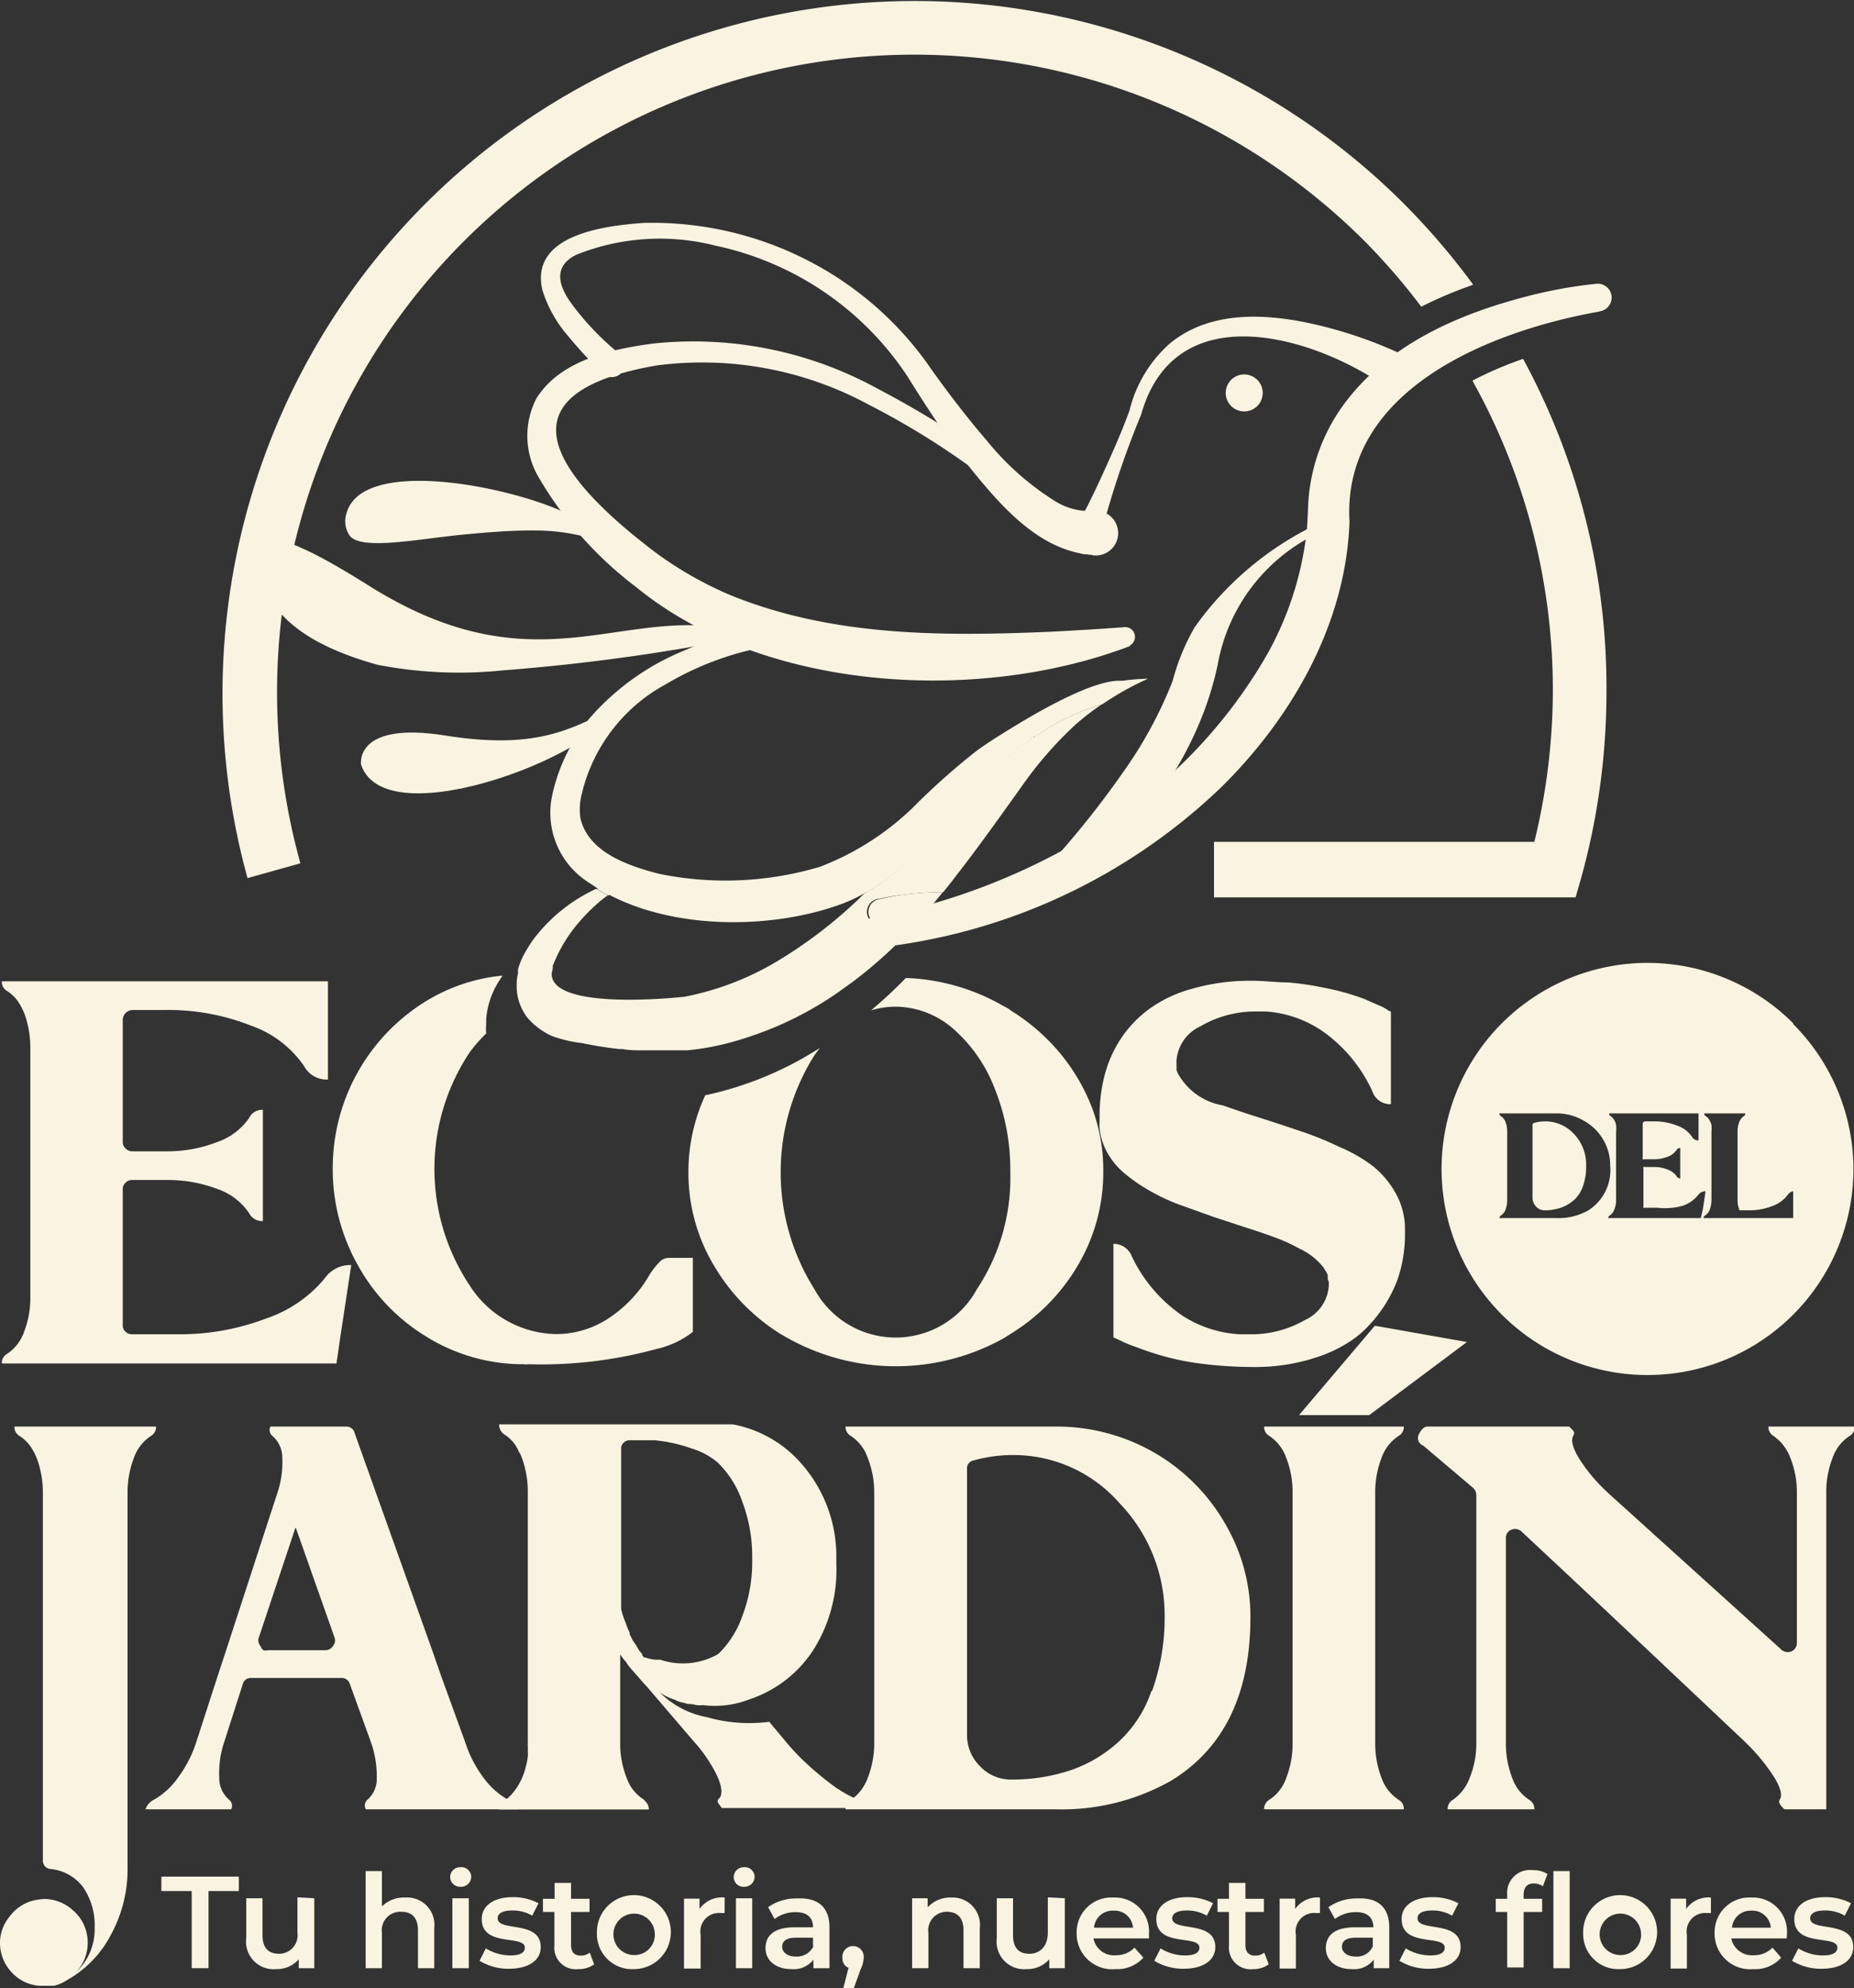 <?xml version="1.0" encoding="UTF-8"?>
<svg xmlns="http://www.w3.org/2000/svg" viewBox="0 0 100.29 107.47">
  <rect x="0" y="0" width="100.29" height="107.47" fill="#333333" stroke="none"/>
  <defs>
    <style>.cls-1{fill:#f8f4e1;}</style>
  </defs>
  <g id="Capa_2" data-name="Capa 2">
    <g id="Modo_de_aislamiento" data-name="Modo de aislamiento">
      <path class="cls-1" d="M73.84,13.06A34.47,34.47,0,0,0,16.25,46.67l-2.86.8A37.44,37.44,0,0,1,75.93,11a38.37,38.37,0,0,1,3.76,4.39l-.27.1a22.57,22.57,0,0,0-2.54,1.09A34.58,34.58,0,0,0,73.84,13.06Z"></path>
      <path class="cls-1" d="M86.9,37.43a37.73,37.73,0,0,1-1.36,10l-.31,1.08H65.67v-3H83a34.73,34.73,0,0,0,1-8.16,34.29,34.29,0,0,0-4.35-16.77c.24-.13.49-.25.74-.37a20.88,20.88,0,0,1,2-.81A37.26,37.26,0,0,1,86.9,37.43Z"></path>
      <polygon class="cls-1" points="44.1 49.22 44.1 49.22 44.1 49.21 44.1 49.22"></polygon>
      <polygon class="cls-1" points="88.11 17.58 88.11 17.58 88.11 17.58 88.11 17.58"></polygon>
      <polygon class="cls-1" points="44.94 52.64 44.94 52.63 44.94 52.63 44.94 52.64"></polygon>
      <polygon class="cls-1" points="86.22 13.87 86.22 13.87 86.22 13.87 86.22 13.87"></polygon>
      <polygon class="cls-1" points="67.1 43.57 67.1 43.58 67.1 43.58 67.1 43.57"></polygon>
      <polygon class="cls-1" points="88.67 15.88 88.67 15.88 88.67 15.88 88.67 15.88"></polygon>
      <polygon class="cls-1" points="88.66 15.84 88.67 15.88 88.67 15.88 88.66 15.84"></polygon>
      <polygon class="cls-1" points="87.94 14.44 87.94 14.44 87.94 14.44 87.94 14.44"></polygon>
      <path class="cls-1" d="M10.37,102.23H8.73v-.78h4.19v.78H11.28v4.17h-.91Z"></path>
      <path class="cls-1" d="M17,102.62v3.78h-.84v-.48a1.56,1.56,0,0,1-1.22.53,1.49,1.49,0,0,1-1.62-1.67v-2.16h.88v2c0,.69.33,1,.89,1a1,1,0,0,0,1-1.14v-1.91Z"></path>
      <path class="cls-1" d="M23.49,104.24v2.16h-.88v-2.05c0-.67-.33-1-.9-1a1,1,0,0,0-1.05,1.14v1.91h-.88v-5.25h.88v1.91a1.68,1.68,0,0,1,1.26-.48A1.48,1.48,0,0,1,23.49,104.24Z"></path>
      <path class="cls-1" d="M24.35,101.47a.54.54,0,0,1,.57-.53.53.53,0,0,1,.57.51.55.55,0,0,1-.57.55A.54.54,0,0,1,24.35,101.47Zm.12,1.15h.89v3.78h-.89Z"></path>
      <path class="cls-1" d="M25.94,106l.34-.67a2.56,2.56,0,0,0,1.32.38c.56,0,.79-.16.79-.42,0-.72-2.33,0-2.33-1.55,0-.71.64-1.18,1.66-1.18a2.94,2.94,0,0,1,1.41.33l-.34.67a2.08,2.08,0,0,0-1.08-.28c-.54,0-.79.17-.79.42,0,.76,2.33.08,2.33,1.56,0,.71-.65,1.17-1.71,1.17A3,3,0,0,1,25.94,106Z"></path>
      <path class="cls-1" d="M32.14,106.19a1.39,1.39,0,0,1-.85.26,1.16,1.16,0,0,1-1.3-1.27v-1.82h-.62v-.71H30v-.86h.89v.86h1v.71h-1v1.79c0,.37.18.57.52.57a.76.76,0,0,0,.49-.16Z"></path>
      <path class="cls-1" d="M32.29,104.51a2,2,0,1,1,2,1.94A1.9,1.9,0,0,1,32.29,104.51Zm3.13,0a1.12,1.12,0,1,0-1.12,1.18A1.1,1.1,0,0,0,35.42,104.51Z"></path>
      <path class="cls-1" d="M39.2,102.58v.84l-.21,0a1,1,0,0,0-1.09,1.17v1.83H37v-3.78h.84v.56A1.47,1.47,0,0,1,39.2,102.58Z"></path>
      <path class="cls-1" d="M39.69,101.47a.54.54,0,0,1,.56-.53.53.53,0,0,1,.57.51.55.55,0,0,1-.57.55A.53.53,0,0,1,39.69,101.47Zm.12,1.15h.88v3.78h-.88Z"></path>
      <path class="cls-1" d="M44.87,104.19v2.21H44v-.46a1.35,1.35,0,0,1-1.19.51c-.86,0-1.4-.48-1.4-1.13s.42-1.13,1.57-1.13h1v0c0-.52-.31-.82-.94-.82a1.87,1.87,0,0,0-1.14.37l-.35-.64a2.66,2.66,0,0,1,1.6-.47C44.24,102.58,44.87,103.1,44.87,104.19Zm-.89,1v-.44h-.91c-.6,0-.76.23-.76.5s.27.52.72.52A1,1,0,0,0,44,105.22Z"></path>
      <path class="cls-1" d="M46.72,105.86a1.6,1.6,0,0,1-.17.61l-.36,1h-.57l.28-1.09a.54.54,0,0,1-.33-.52.58.58,0,1,1,1.15,0Z"></path>
      <path class="cls-1" d="M53,104.24v2.16h-.88v-2.05c0-.67-.33-1-.9-1a1,1,0,0,0-1,1.14v1.91h-.88v-3.78h.84v.49a1.66,1.66,0,0,1,1.3-.53A1.48,1.48,0,0,1,53,104.24Z"></path>
      <path class="cls-1" d="M57.6,102.62v3.78h-.84v-.48a1.58,1.58,0,0,1-1.22.53,1.49,1.49,0,0,1-1.62-1.67v-2.16h.88v2c0,.69.32,1,.88,1s1-.38,1-1.14v-1.91Z"></path>
      <path class="cls-1" d="M62.15,104.79h-3a1.13,1.13,0,0,0,1.22.91,1.36,1.36,0,0,0,1-.41l.48.54a1.9,1.9,0,0,1-1.52.62,1.92,1.92,0,0,1-2.09-1.94,1.88,1.88,0,0,1,2-1.93,1.84,1.84,0,0,1,1.91,2C62.16,104.6,62.15,104.71,62.15,104.79Zm-3-.58h2.14a1,1,0,0,0-1.07-.92A1,1,0,0,0,59.18,104.21Z"></path>
      <path class="cls-1" d="M62.44,106l.34-.67a2.52,2.52,0,0,0,1.31.38c.56,0,.79-.16.79-.42,0-.72-2.33,0-2.33-1.55,0-.71.64-1.18,1.66-1.18a2.94,2.94,0,0,1,1.41.33l-.34.67a2.08,2.08,0,0,0-1.08-.28c-.53,0-.79.17-.79.42,0,.76,2.33.08,2.33,1.56,0,.71-.65,1.17-1.71,1.17A3,3,0,0,1,62.44,106Z"></path>
      <path class="cls-1" d="M68.63,106.19a1.38,1.38,0,0,1-.84.26,1.17,1.17,0,0,1-1.31-1.27v-1.82h-.62v-.71h.62v-.86h.89v.86h1v.71h-1v1.79c0,.37.18.57.52.57a.79.79,0,0,0,.5-.16Z"></path>
      <path class="cls-1" d="M71.4,102.58v.84l-.2,0a1,1,0,0,0-1.1,1.17v1.83h-.88v-3.78h.84v.56A1.47,1.47,0,0,1,71.4,102.58Z"></path>
      <path class="cls-1" d="M75.15,104.19v2.21h-.84v-.46a1.34,1.34,0,0,1-1.18.51c-.87,0-1.41-.48-1.41-1.13s.42-1.13,1.57-1.13h1v0c0-.52-.31-.82-.94-.82a1.87,1.87,0,0,0-1.14.37l-.35-.64a2.68,2.68,0,0,1,1.6-.47C74.52,102.58,75.15,103.1,75.15,104.19Zm-.89,1v-.44h-.91c-.6,0-.76.23-.76.5s.27.52.72.52A.94.94,0,0,0,74.26,105.22Z"></path>
      <path class="cls-1" d="M75.7,106l.34-.67a2.59,2.59,0,0,0,1.32.38c.56,0,.79-.16.79-.42,0-.72-2.33,0-2.33-1.55,0-.71.64-1.18,1.66-1.18a2.94,2.94,0,0,1,1.41.33l-.34.67a2.08,2.08,0,0,0-1.08-.28c-.54,0-.79.17-.79.42,0,.76,2.33.08,2.33,1.56,0,.71-.65,1.17-1.71,1.17A3,3,0,0,1,75.7,106Z"></path>
      <path class="cls-1" d="M82.91,101.1a1.42,1.42,0,0,1,.8.21l-.25.66a.85.85,0,0,0-.48-.15c-.37,0-.56.2-.56.61v.22h1v.71h-1v3h-.89v-3h-.62v-.71h.62v-.24A1.23,1.23,0,0,1,82.91,101.1Zm2,.05v5.25h-.88v-5.25Z"></path>
      <path class="cls-1" d="M85.64,104.51a2,2,0,1,1,2,1.94A1.9,1.9,0,0,1,85.64,104.51Zm3.13,0a1.12,1.12,0,1,0-1.12,1.18A1.1,1.1,0,0,0,88.77,104.51Z"></path>
      <path class="cls-1" d="M92.55,102.58v.84l-.21,0a1,1,0,0,0-1.09,1.17v1.83h-.88v-3.78h.84v.56A1.47,1.47,0,0,1,92.55,102.58Z"></path>
      <path class="cls-1" d="M96.65,104.79h-3a1.15,1.15,0,0,0,1.23.91,1.37,1.37,0,0,0,1-.41l.47.54a1.86,1.86,0,0,1-1.51.62,1.92,1.92,0,0,1-2.09-1.94,1.88,1.88,0,0,1,2-1.93,1.84,1.84,0,0,1,1.91,2A2.46,2.46,0,0,1,96.65,104.79Zm-3-.58h2.14a1,1,0,0,0-1.07-.92A1,1,0,0,0,93.69,104.21Z"></path>
      <path class="cls-1" d="M96.94,106l.34-.67a2.53,2.53,0,0,0,1.32.38c.56,0,.79-.16.79-.42,0-.72-2.33,0-2.33-1.55,0-.71.64-1.18,1.66-1.18a2.94,2.94,0,0,1,1.41.33l-.34.67a2.08,2.08,0,0,0-1.08-.28c-.54,0-.79.17-.79.42,0,.76,2.33.08,2.33,1.56,0,.71-.65,1.17-1.71,1.17A3,3,0,0,1,96.94,106Z"></path>
      <path class="cls-1" d="M.78,77.12a.56.56,0,0,0,.28.51,2.11,2.11,0,0,1,.66.67,3.5,3.5,0,0,1,.44,1.09,5.32,5.32,0,0,1,.16,1.33v19.83a.45.45,0,0,0,.43.49,2.5,2.5,0,0,1,1.76,1,3.65,3.65,0,0,1,.61,2.16,3.17,3.17,0,0,1-1,2.41,2.31,2.31,0,0,0,.6-1.92,2.25,2.25,0,0,0-.81-1.45,2.29,2.29,0,0,0-1.54-.58,3.18,3.18,0,0,0-.77.14,2.38,2.38,0,0,0-1.12.86A2.23,2.23,0,0,0,0,105a2.32,2.32,0,0,0,.6,1.59,2.26,2.26,0,0,0,1.52.76h.52l.17,0,.11,0a2.14,2.14,0,0,0,.71-.31A5.91,5.91,0,0,0,6,104.59,7.36,7.36,0,0,0,6.9,101V80.72a5.19,5.19,0,0,1,.34-1.9,2.35,2.35,0,0,1,.92-1.19.56.56,0,0,0,.28-.51Z"></path>
      <path class="cls-1" d="M27.48,97.29l-.12-.07a4.19,4.19,0,0,1-1.2-1.11,6.54,6.54,0,0,1-1-1.94L23.9,90.71l-.54-1.55-4.18-11.7a.45.45,0,0,0-.46-.34H14.63a.41.41,0,0,0,.11.51,1.54,1.54,0,0,1,.53,1.17A5.13,5.13,0,0,1,15,80.72l-2.75,8.44-.51,1.55-1.12,3.46a6.66,6.66,0,0,1-1,1.94,4,4,0,0,1-1.29,1.18.9.9,0,0,0-.46.52h4.63a.41.41,0,0,0-.11-.52,1.53,1.53,0,0,1-.53-1.18,5.26,5.26,0,0,1,.27-1.94l1-3.12a.44.44,0,0,1,.45-.34h4.87a.46.46,0,0,1,.48.34l1.13,3.12a5.41,5.41,0,0,1,.32,1.94,1.49,1.49,0,0,1-.5,1.18.41.41,0,0,0-.09.52H28A1,1,0,0,0,27.48,97.29ZM18,89a.48.48,0,0,1-.41.21h-3.1a.45.45,0,0,1-.24,0A.44.44,0,0,1,14.1,89a.61.61,0,0,1-.11-.21.36.36,0,0,1,0-.23l2-6,2.12,6A.49.49,0,0,1,18,89Z"></path>
      <path class="cls-1" d="M46.4,97.29l-.22-.1a7.18,7.18,0,0,1-1-.58,16.58,16.58,0,0,1-1.35-1.09,12.84,12.84,0,0,1-1.31-1.35l-.91-1.09a8.35,8.35,0,0,1-3.37-.25,4.84,4.84,0,0,1-2.55-1.34,2.91,2.91,0,0,0,.79.39l.2.09.17.06a.08.08,0,0,0,.07,0,1.89,1.89,0,0,0,.34.09l.07,0h0l.08,0h0l.28.06h0l0,0a2,2,0,0,0,.34,0,5.2,5.2,0,0,0,2.5-.31A6.6,6.6,0,0,0,44,89.19a8.09,8.09,0,0,0,1.24-4.64v-.37a7.57,7.57,0,0,0-1.92-5.09A6.5,6.5,0,0,0,39.64,77l-.17,0-.31,0-.17,0H30.38l-.61,0H28.54v0H27a.63.63,0,0,0,.29.55,2,2,0,0,1,.77.91.69.69,0,0,0,.09.15,5.21,5.21,0,0,1,.4,2V94.43a1.58,1.58,0,0,1,0,.26,1,1,0,0,1,0,.26,2.54,2.54,0,0,1-.09.48A3.47,3.47,0,0,1,27.68,97l-.2.2-.12.07-.08,0-.12.12a.6.6,0,0,0-.17.43H35.1a.6.6,0,0,0-.18-.43l-.11-.12a2.18,2.18,0,0,1-.87-1.05,5.12,5.12,0,0,1-.39-1.78v-5a3.74,3.74,0,0,0,.31.4,2.62,2.62,0,0,0,.23.32l.77.88.09.09,2.57,3v0a7.9,7.9,0,0,1,1.29,1.91c.25.56.28,1,.09,1.18s0,.29.14.52h8.1A1.81,1.81,0,0,0,46.4,97.29ZM34.89,89.6l-.06,0h0l-.09-.12a.07.07,0,0,1,0-.06s0,0,0,0v0l-.17-.2L34.44,89a2.7,2.7,0,0,0-.21-.31,3.57,3.57,0,0,0-.17-.34l0-.1a1.8,1.8,0,0,1-.14-.31c-.07-.21-.15-.38-.2-.54v0a2.69,2.69,0,0,1-.12-.43v0s0,0,0,0V78.46h0v-.2a.46.46,0,0,1,.49-.4c.38,0,.73,0,1.06,0h.06l.19,0a8.27,8.27,0,0,1,2,.44,4,4,0,0,1,1.43.77v0a5.36,5.36,0,0,1,1.33,2.13,8.32,8.32,0,0,1,.53,2.91v.34a8.17,8.17,0,0,1-.53,2.9,5.25,5.25,0,0,1-1.3,2.06,3.83,3.83,0,0,1-3.15.31C35.37,89.75,35.12,89.67,34.89,89.6Z"></path>
      <path class="cls-1" d="M66.29,82.4a10.41,10.41,0,0,0-3.63-3.74,10.56,10.56,0,0,0-5.58-1.54H45.74a.55.55,0,0,0,.29.51,2.29,2.29,0,0,1,.91,1.19,5,5,0,0,1,.35,1.9V94.17a5.09,5.09,0,0,1-.35,1.94,2.49,2.49,0,0,1-.76,1.08l-.15.1a.56.56,0,0,0-.29.52H57.08a12,12,0,0,0,6.26-1.54q4.29-2.61,4.3-8.82A9.9,9.9,0,0,0,66.29,82.4Zm-4,9a6.58,6.58,0,0,1-1.78,2.76,7.44,7.44,0,0,1-2.6,1.54,9.9,9.9,0,0,1-3.2.5h0a2.27,2.27,0,0,1-1.7-.72,2.36,2.36,0,0,1-.7-1.72V79.43a.43.43,0,0,1,.37-.48,7.7,7.7,0,0,1,2.06-.29,7.61,7.61,0,0,1,5.8,2.58A8.74,8.74,0,0,1,63,87.45,11.68,11.68,0,0,1,62.31,91.44Z"></path>
      <path class="cls-1" d="M75.65,97.29a2.32,2.32,0,0,1-.92-1.18,5.2,5.2,0,0,1-.34-1.91V80.72a5.19,5.19,0,0,1,.34-1.9,2.35,2.35,0,0,1,.92-1.19.56.56,0,0,0,.29-.51H68.38a.56.56,0,0,0,.29.51,2.34,2.34,0,0,1,.91,1.19,5,5,0,0,1,.34,1.9V94.2a5,5,0,0,1-.34,1.91,2.31,2.31,0,0,1-.91,1.18.58.58,0,0,0-.29.52h7.56A.58.58,0,0,0,75.65,97.29Z"></path>
      <path class="cls-1" d="M95.66,77.12a.56.56,0,0,0,.28.51,2.51,2.51,0,0,1,.91,1.19,5,5,0,0,1,.35,1.9v8.07a.49.49,0,0,1-.29.48.51.51,0,0,1-.57-.11L87,80.72l-.06-.06a9,9,0,0,1-1.55-1.86c-.32-.55-.42-.94-.29-1.17s0-.29-.22-.51H77.22c-.17,0-.32.13-.46.4a.44.44,0,0,0,.23.63l2.69,2.28a.55.55,0,0,1,.18.41V94.17a4.9,4.9,0,0,1-.36,1.94,2.47,2.47,0,0,1-.9,1.18.56.56,0,0,0-.29.52H83a.58.58,0,0,0-.29-.52,2.31,2.31,0,0,1-.91-1.18,5.09,5.09,0,0,1-.34-1.94v-11a.46.46,0,0,1,.29-.47.51.51,0,0,1,.56.1c3.44,3.2,7.46,7,12.08,11.36l.06.06A10.46,10.46,0,0,1,96,96.12q.5.84.27,1.17c-.08.12,0,.29.26.52h2.26V80.72a5,5,0,0,1,.34-1.9,2.3,2.3,0,0,1,.92-1.19.57.57,0,0,0,.28-.51Z"></path>
      <path class="cls-1" d="M17.57,69.1a7,7,0,0,1-3.18,2.18,13.1,13.1,0,0,1-4.81.85H7.15A.49.49,0,0,1,6.8,72a.43.43,0,0,1-.16-.34V64.31a.46.46,0,0,1,.16-.38.47.47,0,0,1,.35-.14H9a7.59,7.59,0,0,1,2.77.49,3.4,3.4,0,0,1,1.71,1.31.78.78,0,0,0,.74.42V60a.77.77,0,0,0-.74.43,3.44,3.44,0,0,1-1.71,1.3A7.39,7.39,0,0,1,9,62.24H7.15a.49.49,0,0,1-.35-.15.47.47,0,0,1-.16-.35V55.11a.55.55,0,0,1,.51-.51H8.89a12.23,12.23,0,0,1,4.7.85,5.79,5.79,0,0,1,2.87,2.2,1.38,1.38,0,0,0,1.28.71V53.05H.1a.56.56,0,0,0,.28.52,2.11,2.11,0,0,1,.66.67,3.4,3.4,0,0,1,.44,1.09,5.24,5.24,0,0,1,.16,1.32V70.07A5,5,0,0,1,1.3,72a2.3,2.3,0,0,1-.92,1.19.56.56,0,0,0-.28.52H18.2l.23-1.57L19,68.39A1.67,1.67,0,0,0,17.57,69.1Z"></path>
      <path class="cls-1" d="M59.08,59.91a10.52,10.52,0,0,0-1.76-3,10.91,10.91,0,0,0-2.64-2.28,1.4,1.4,0,0,0-.34-.21A11.34,11.34,0,0,0,49,52.87c-.59.61-1.22,1.19-1.88,1.75a4.63,4.63,0,0,1,1.34-.2,4.81,4.81,0,0,1,3.11,1.2,8.19,8.19,0,0,1,2.25,3.26,11.71,11.71,0,0,1,.83,4.48,10.88,10.88,0,0,1-1.81,6.34,5,5,0,0,1-8.78,0,11.86,11.86,0,0,1,0-12.66l.29-.39a18.67,18.67,0,0,1-6.2,2.56,9.84,9.84,0,0,0-.91,4.17,9.72,9.72,0,0,0,1.36,5,10.83,10.83,0,0,0,3.63,3.74l.35.2a12,12,0,0,0,11.76,0l.31-.2a10.68,10.68,0,0,0,3.67-3.74,9.84,9.84,0,0,0,1.36-5A9.59,9.59,0,0,0,59.08,59.91Z"></path>
      <path class="cls-1" d="M75.51,64.53a5,5,0,0,0-1.22-1.47A8.35,8.35,0,0,0,72.45,62a17.68,17.68,0,0,0-2.07-.84c-.63-.21-1.36-.46-2.22-.73s-1.52-.5-2-.67A3.44,3.44,0,0,1,63.7,58l-.06-.16a1.55,1.55,0,0,0,0-.23v-.26a2.22,2.22,0,0,1,1.28-1.86A5.92,5.92,0,0,1,68,54.68h.47a6.16,6.16,0,0,1,3.19,1.15A8.12,8.12,0,0,1,74.24,59a1,1,0,0,0,1,.69v-5l-.17-.08a2,2,0,0,0-.48-.26L73.79,54c-.29-.11-.65-.23-1.08-.35s-.89-.22-1.37-.31a15.71,15.71,0,0,0-1.67-.23c-.63,0-1.28-.09-1.94-.09a11.3,11.3,0,0,0-3.27.44,7.07,7.07,0,0,0-2.37,1.14,6.34,6.34,0,0,0-1.53,1.66,6.67,6.67,0,0,0-.84,2,8.8,8.8,0,0,0-.24,2.06v.39a1.22,1.22,0,0,0,0,.26V61a3.42,3.42,0,0,0,.47,1.4,4,4,0,0,0,1,1.13,8.78,8.78,0,0,0,1.33.89,10.3,10.3,0,0,0,1.59.73l1.73.62,1.73.57c.54.17,1.08.35,1.62.55a9.39,9.39,0,0,1,1.36.62,3.46,3.46,0,0,1,1.2.91l.08.09.06.11a1.05,1.05,0,0,1,.17.31.3.3,0,0,1,0,.12c0,.07,0,.15.06.23v.23a2.19,2.19,0,0,1-1.29,1.85,5.82,5.82,0,0,1-3.08.77l-.46,0a6.35,6.35,0,0,1-3.08-1,8.06,8.06,0,0,1-2.74-3.2,1.06,1.06,0,0,0-1-.69h0v5.06l.31.14a7.15,7.15,0,0,0,1,.41,14.75,14.75,0,0,0,1.5.49,14,14,0,0,0,2.11.4,21.87,21.87,0,0,0,2.6.16,10.56,10.56,0,0,0,3.83-.65,7.49,7.49,0,0,0,1.62-.85h0A5,5,0,0,0,74,71.7l.18-.19a7.37,7.37,0,0,0,1.4-2.29A7.46,7.46,0,0,0,76,66.64v-.17A3.92,3.92,0,0,0,75.51,64.53Z"></path>
      <path class="cls-1" d="M36.23,68a.72.72,0,0,0-.53.2,3.94,3.94,0,0,0-.56.71,7,7,0,0,1-2.24,2.37,5.15,5.15,0,0,1-2.81.84,5.65,5.65,0,0,1-4.67-2.61,11.36,11.36,0,0,1,0-12.64,8.07,8.07,0,0,1,.88-1,3,3,0,0,1,0-.51c0-.1,0-.19,0-.28h0a4.44,4.44,0,0,1,.56-1.82,5.69,5.69,0,0,1,.33-.52A9.69,9.69,0,0,0,23,54.15a10.58,10.58,0,0,0-5,9,10.53,10.53,0,0,0,1.35,5.23A10.38,10.38,0,0,0,23,72.22a9.92,9.92,0,0,0,5.34,1.53.88.88,0,0,0,.26,0,23.55,23.55,0,0,0,6.93-.83A4.89,4.89,0,0,0,37.48,72V68Z"></path>
      <path class="cls-1" d="M85.16,61.32a2.13,2.13,0,0,0-1.59-.7,2.24,2.24,0,0,0-.57.08.12.12,0,0,0-.1.13v3.93a.65.65,0,0,0,.2.47.61.61,0,0,0,.46.2h0a2.69,2.69,0,0,0,.87-.14,2.17,2.17,0,0,0,.72-.42,1.8,1.8,0,0,0,.48-.75,3.14,3.14,0,0,0,.17-1.1A2.4,2.4,0,0,0,85.16,61.32Zm0,0a2.13,2.13,0,0,0-1.59-.7,2.24,2.24,0,0,0-.57.08.12.12,0,0,0-.1.13v3.93a.65.65,0,0,0,.2.47.61.61,0,0,0,.46.2h0a2.69,2.69,0,0,0,.87-.14,2.17,2.17,0,0,0,.72-.42,1.8,1.8,0,0,0,.48-.75,3.14,3.14,0,0,0,.17-1.1A2.4,2.4,0,0,0,85.16,61.32Zm0,0a2.13,2.13,0,0,0-1.59-.7,2.24,2.24,0,0,0-.57.08.12.12,0,0,0-.1.13v3.93a.65.65,0,0,0,.2.47.61.61,0,0,0,.46.2h0a2.69,2.69,0,0,0,.87-.14,2.17,2.17,0,0,0,.72-.42,1.8,1.8,0,0,0,.48-.75,3.14,3.14,0,0,0,.17-1.1A2.4,2.4,0,0,0,85.16,61.32Zm0,0a2.13,2.13,0,0,0-1.59-.7,2.24,2.24,0,0,0-.57.08.12.12,0,0,0-.1.13v3.93a.65.65,0,0,0,.2.47.61.61,0,0,0,.46.2h0a2.69,2.69,0,0,0,.87-.14,2.17,2.17,0,0,0,.72-.42,1.8,1.8,0,0,0,.48-.75,3.14,3.14,0,0,0,.17-1.1A2.4,2.4,0,0,0,85.16,61.32Zm0,0a2.13,2.13,0,0,0-1.59-.7,2.24,2.24,0,0,0-.57.08.12.12,0,0,0-.1.13v3.93a.65.65,0,0,0,.2.47.61.61,0,0,0,.46.2h0a2.69,2.69,0,0,0,.87-.14,2.17,2.17,0,0,0,.72-.42,1.8,1.8,0,0,0,.48-.75,3.14,3.14,0,0,0,.17-1.1A2.4,2.4,0,0,0,85.16,61.32Zm0,0a2.13,2.13,0,0,0-1.59-.7,2.24,2.24,0,0,0-.57.08.12.12,0,0,0-.1.13v3.93a.65.65,0,0,0,.2.47.61.61,0,0,0,.46.2h0a2.69,2.69,0,0,0,.87-.14,2.17,2.17,0,0,0,.72-.42,1.8,1.8,0,0,0,.48-.75,3.14,3.14,0,0,0,.17-1.1A2.4,2.4,0,0,0,85.16,61.32Zm11.84-6a11.14,11.14,0,1,0,3.26,7.87A11.12,11.12,0,0,0,97,55.36ZM85.92,65.43a3.23,3.23,0,0,1-1.71.42h-3.1a.17.17,0,0,1,.08-.14.64.64,0,0,0,.25-.32,1.44,1.44,0,0,0,.09-.53V61.18a1.42,1.42,0,0,0-.09-.52.64.64,0,0,0-.25-.32.16.16,0,0,1-.08-.15h3.1a2.88,2.88,0,0,1,1.52.43,2.72,2.72,0,0,1,1,1A2.67,2.67,0,0,1,87.1,63,2.58,2.58,0,0,1,85.92,65.43Zm6.08.42h-5a.16.16,0,0,1,.07-.14.59.59,0,0,0,.25-.32,1.25,1.25,0,0,0,.1-.53V61.18a1.57,1.57,0,0,0,0-.37.84.84,0,0,0-.12-.29.52.52,0,0,0-.18-.18.16.16,0,0,1-.07-.15h4.83v1.46a.38.38,0,0,1-.35-.19,1.53,1.53,0,0,0-.79-.6,3.26,3.26,0,0,0-1.29-.24H89a.14.14,0,0,0-.14.14v1.82a.12.12,0,0,0,0,.09.14.14,0,0,0,.1,0h.5a2.06,2.06,0,0,0,.76-.14,1,1,0,0,0,.47-.36.22.22,0,0,1,.2-.11v1.64a.21.21,0,0,1-.2-.12,1,1,0,0,0-.47-.35,1.87,1.87,0,0,0-.76-.14H89a.13.13,0,0,0-.1,0,.11.11,0,0,0,0,.1v2a.13.13,0,0,0,0,.1.18.18,0,0,0,.1,0h.66A3.52,3.52,0,0,0,91,65.19a1.82,1.82,0,0,0,.87-.6.47.47,0,0,1,.39-.19l-.15,1Zm5-.42,0,.42H92.15a.17.17,0,0,1,.08-.14.66.66,0,0,0,.26-.32,1.68,1.68,0,0,0,.09-.53V61.18a2.33,2.33,0,0,0,0-.37,1.11,1.11,0,0,0-.13-.29.52.52,0,0,0-.18-.18.16.16,0,0,1-.08-.15h2.22a.16.16,0,0,1-.08.15.7.7,0,0,0-.25.32,1.42,1.42,0,0,0-.09.52v3.68a1.48,1.48,0,0,0,.11.57h.47a3.38,3.38,0,0,0,1.3-.23,1.8,1.8,0,0,0,.84-.61A.42.42,0,0,1,97,64.4ZM83.57,60.62a2.24,2.24,0,0,0-.57.08.12.12,0,0,0-.1.13v3.93a.65.65,0,0,0,.2.47.61.61,0,0,0,.46.2h0a2.69,2.69,0,0,0,.87-.14,2.17,2.17,0,0,0,.72-.42,1.8,1.8,0,0,0,.48-.75,3.14,3.14,0,0,0,.17-1.1,2.4,2.4,0,0,0-.65-1.7A2.13,2.13,0,0,0,83.57,60.62Zm1.59.7a2.13,2.13,0,0,0-1.59-.7,2.24,2.24,0,0,0-.57.08.12.12,0,0,0-.1.13v3.93a.65.65,0,0,0,.2.47.61.61,0,0,0,.46.2h0a2.69,2.69,0,0,0,.87-.14,2.17,2.17,0,0,0,.72-.42,1.8,1.8,0,0,0,.48-.75,3.14,3.14,0,0,0,.17-1.1A2.4,2.4,0,0,0,85.16,61.32Zm0,0a2.13,2.13,0,0,0-1.59-.7,2.24,2.24,0,0,0-.57.08.12.12,0,0,0-.1.13v3.93a.65.65,0,0,0,.2.47.61.61,0,0,0,.46.2h0a2.69,2.69,0,0,0,.87-.14,2.17,2.17,0,0,0,.72-.42,1.8,1.8,0,0,0,.48-.75,3.14,3.14,0,0,0,.17-1.1A2.4,2.4,0,0,0,85.16,61.32Zm0,0a2.13,2.13,0,0,0-1.59-.7,2.24,2.24,0,0,0-.57.08.12.12,0,0,0-.1.13v3.93a.65.65,0,0,0,.2.47.61.61,0,0,0,.46.2h0a2.69,2.69,0,0,0,.87-.14,2.17,2.17,0,0,0,.72-.42,1.8,1.8,0,0,0,.48-.75,3.14,3.14,0,0,0,.17-1.1A2.4,2.4,0,0,0,85.16,61.32Zm0,0a2.13,2.13,0,0,0-1.59-.7,2.24,2.24,0,0,0-.57.08.12.12,0,0,0-.1.13v3.93a.65.65,0,0,0,.2.47.61.61,0,0,0,.46.2h0a2.69,2.69,0,0,0,.87-.14,2.17,2.17,0,0,0,.72-.42,1.8,1.8,0,0,0,.48-.75,3.14,3.14,0,0,0,.17-1.1A2.4,2.4,0,0,0,85.16,61.32Z"></path>
      <polygon class="cls-1" points="70.27 76.5 74.07 76.5 79.35 72.55 74.37 71.67 70.27 76.5"></polygon>
      <path class="cls-1" d="M61.11,36.92c-1-.32-3.83,1.89-5.12,2.9h0l-.06,0-.31.24a25.36,25.36,0,0,0-2.42,2.09,55,55,0,0,1-4.65,4.89,10.79,10.79,0,0,1-1.75,1.23h0a8.94,8.94,0,0,1-1.25.59c-3.71,1.37-8.95,1.43-12.62-.5h0c-.22-.11-.43-.23-.63-.35l-.42-.28a4.46,4.46,0,0,1-2-4.78,9.75,9.75,0,0,1,1-2.63,8.45,8.45,0,0,1,.63-1c.12-.17.26-.34.4-.51a13.62,13.62,0,0,1,5-3.6l1-.42c.33-.13.67-.25,1-.36s.79-.25,1.18-.35L41,34l.85-.17A.53.53,0,1,1,42,34.84a11.81,11.81,0,0,0-1.41.3A16.32,16.32,0,0,0,36,37a9.14,9.14,0,0,0-4.53,5.92,3.28,3.28,0,0,0-.07,1.32c.42,1.83,2.58,2.57,4.26,3a17.89,17.89,0,0,0,8.69-.38,14.85,14.85,0,0,0,5.35-3.52,38,38,0,0,1,3.14-2.76c.69-.5,1.4-.93,2.12-1.37,1.1-.67,4.5-2.68,5.89-2.38A1,1,0,0,1,61.11,36.92Z"></path>
      <path class="cls-1" d="M61.14,34.92c-8.18,3.13-19.81,2.5-26.75-3.2a20.14,20.14,0,0,1-5.3-6A4.41,4.41,0,0,1,29,21.57c1.27-2.1,4.13-2.71,6.35-3A20.71,20.71,0,0,1,47.45,21a53,53,0,0,1,7,4.39.53.53,0,0,1-.63.85A42,42,0,0,0,47,21.88,18.93,18.93,0,0,0,35.5,19.76c-8.09,1.41-6,5.32-1,9.36.48.38,1.06.84,1.57,1.18a20.27,20.27,0,0,0,3.36,1.84C45,34.43,51,34.4,56.87,34.15c1.34-.07,2.7-.15,4-.25a.53.53,0,0,1,.24,1Z"></path>
      <path class="cls-1" d="M59.09,30c-3.05-.21-5.24-3-7-5.19-1.08-1.45-2.06-2.95-3-4.46A16.55,16.55,0,0,0,38.7,13.28a12.16,12.16,0,0,0-7.52.49c-1.24.61-1,1.62-.29,2.61a14.77,14.77,0,0,0,2.65,2.77.68.68,0,0,1,.08,1,.7.7,0,0,1-1,.05,22.5,22.5,0,0,1-1.86-2,6.89,6.89,0,0,1-1.42-2.52c-.7-3,3.39-3.48,5.49-3.63A18.42,18.42,0,0,1,44,14.24a18.09,18.09,0,0,1,6.16,5.41c1,1.43,2.08,2.84,3.22,4.17a15,15,0,0,0,3.74,3.3,3.47,3.47,0,0,0,2,.5,1.21,1.21,0,1,1,0,2.4Z"></path>
      <polygon class="cls-1" points="37.67 59.31 37.66 59.31 37.66 59.31 37.67 59.31"></polygon>
      <polygon class="cls-1" points="34.94 59.58 34.93 59.58 34.93 59.58 34.94 59.58"></polygon>
      <polygon class="cls-1" points="36.44 59.49 36.44 59.49 36.44 59.49 36.44 59.49"></polygon>
      <polygon class="cls-1" points="26.27 55.06 26.27 55.06 26.27 55.06 26.27 55.06"></polygon>
      <path class="cls-1" d="M48.54,47.09c.8-.88,1.6-1.78,2.41-2.64a32.61,32.61,0,0,1,4.39-4.17c.19-.15.38-.28.58-.41l-.31.24a25.36,25.36,0,0,0-2.42,2.09A55,55,0,0,1,48.54,47.09Z"></path>
      <path class="cls-1" d="M59.65,38.06a1.18,1.18,0,0,0-.19.11,14.41,14.41,0,0,0-1.28,1,20.57,20.57,0,0,0-2.79,3.17C54.2,44,53,45.7,51.76,47.29c-.23.31-.48.62-.74.94a18.46,18.46,0,0,0-2.09.13,14.07,14.07,0,0,0-1.4.23A.7.7,0,0,0,47.68,50q.91,0,1.83,0a25.11,25.11,0,0,1-3.37,3.07h0l0,0-.91.65A18.64,18.64,0,0,1,40.67,56l-.33.11a15.6,15.6,0,0,1-2,.51c-.38.07-.76.12-1.15.16h-.09l-.42,0-.89,0h-1c-.38,0-.76,0-1.13-.07h-.17a19.92,19.92,0,0,1-2-.32A7.09,7.09,0,0,1,29.84,56a4,4,0,0,1-1-.66l-.23-.23h0a2.08,2.08,0,0,1-.3-.43l-.06-.11a2.71,2.71,0,0,1-.3-1.17c0-.1,0-.21,0-.31a2.67,2.67,0,0,1,.07-.47,2.09,2.09,0,0,1,0-.21,4,4,0,0,1,.35-.86,7.68,7.68,0,0,1,.51-.8,8.9,8.9,0,0,1,3.37-2.7h0c.2.12.41.24.63.35a6.44,6.44,0,0,0-.7.57,9.45,9.45,0,0,0-.88.91h0a8,8,0,0,0-1.4,2.34l0,.12-.06.3c0,2.07,7.21,1.24,7.21,1.24a15.53,15.53,0,0,0,4.71-1.75,24.91,24.91,0,0,0,5-3.83h0a10.79,10.79,0,0,0,1.75-1.23,55,55,0,0,0,4.65-4.89,25.36,25.36,0,0,1,2.42-2.09l.31-.24.06,0h0A12.52,12.52,0,0,1,59.65,38.06Z"></path>
      <path class="cls-1" d="M33.82,47.8a.08.08,0,0,1-.06.05,8.76,8.76,0,0,0-.84.56h0c-.22-.11-.43-.23-.63-.35l.22-.1h0l.52-.19h0a4.77,4.77,0,0,1,.62-.17A.14.14,0,0,1,33.82,47.8Z"></path>
      <path class="cls-1" d="M48.93,48.36A18.46,18.46,0,0,1,51,48.23c-.4.5-.83,1-1.25,1.48-.08.1-.18.2-.26.29q-.91,0-1.83,0a.7.7,0,0,1-.15-1.38A14.07,14.07,0,0,1,48.93,48.36Z"></path>
      <path class="cls-1" d="M62.1,36.69a15.64,15.64,0,0,0-2.45,1.37A12.52,12.52,0,0,0,56,39.82h0l-.06,0-.31.24a25.36,25.36,0,0,0-2.42,2.09,55,55,0,0,1-4.65,4.89,10.79,10.79,0,0,1-1.75,1.23c.25-.23.49-.47.73-.72.42-.44.83-.9,1.26-1.34.93-1,1.88-2.1,2.83-3.12,2.62-2.88,5.38-5.62,9.24-6.31h0A12.17,12.17,0,0,1,62.1,36.69Z"></path>
      <path class="cls-1" d="M34.15,37.88c-2.77,1.1-4.33,2.8-10.08,1.88-4.92-.78-4.54,1.57-4.54,1.57,1,3,7.82,1.1,11.35-.94C31.26,40.17,34.15,37.88,34.15,37.88Z"></path>
      <path class="cls-1" d="M33.42,29.48c-2.63-.65-3.05-1.1-8.47-.57-2.38.24-5.31.83-6,.09a1.35,1.35,0,0,1-.22-1.2c.74-3,8.12-1.67,11.5-.24C30.61,27.72,33.42,29.48,33.42,29.48Z"></path>
      <path class="cls-1" d="M40.77,34.34C34.1,32.17,29.48,37.62,20,31.69c-2.82-1.77-4.75-2.74-5.71-2.51-1.4.34-.11,2.46-.11,2.46.85,1.81,2.48,3.25,6.25,4.3a23.17,23.17,0,0,0,6.78.3A110,110,0,0,0,40.77,34.34Z"></path>
      <path class="cls-1" d="M67.46,22.23a1,1,0,1,1,.84-1.08A1,1,0,0,1,67.46,22.23Z"></path>
      <path class="cls-1" d="M86.53,16.84C80.6,17.89,72.59,21.07,73,28.2c-.19,5.49-3.08,10.54-6.9,14.32a31.78,31.78,0,0,1-20.12,8.83.75.75,0,0,1-.18-1.49,35.2,35.2,0,0,0,13.16-4.74,27.07,27.07,0,0,0,9.6-9.77,17.6,17.6,0,0,0,2.1-6.41c.07-.5.08-1.24.11-1.75a10,10,0,0,1,2.13-5.6C75.29,18.53,79,16.94,82.68,16a24.85,24.85,0,0,1,3.68-.66.75.75,0,0,1,.17,1.49Z"></path>
      <path class="cls-1" d="M74.73,20.74c-4.1-2.73-11.23-4.63-13,1.67a49.32,49.32,0,0,0-2.29,6.93.76.76,0,1,1-1.39-.55c.61-1.06,1.14-2.15,1.64-3.25s1-2.22,1.41-3.35a7.07,7.07,0,0,1,2.18-3.62c2.33-1.92,5.61-1.6,8.32-.92a23.49,23.49,0,0,1,4.05,1.42,1,1,0,1,1-1,1.67Z"></path>
      <path class="cls-1" d="M72.14,28.47a9.77,9.77,0,0,0-6.27,7.46c-1,4.75-4,8.7-7.43,11.94l-1.39-1.45a49.11,49.11,0,0,0,3.65-4.6,22.94,22.94,0,0,0,2.73-5,11.82,11.82,0,0,1,1.2-2.92A17.25,17.25,0,0,1,72,28l.18.47Z"></path>
    </g>
  </g>
</svg>

